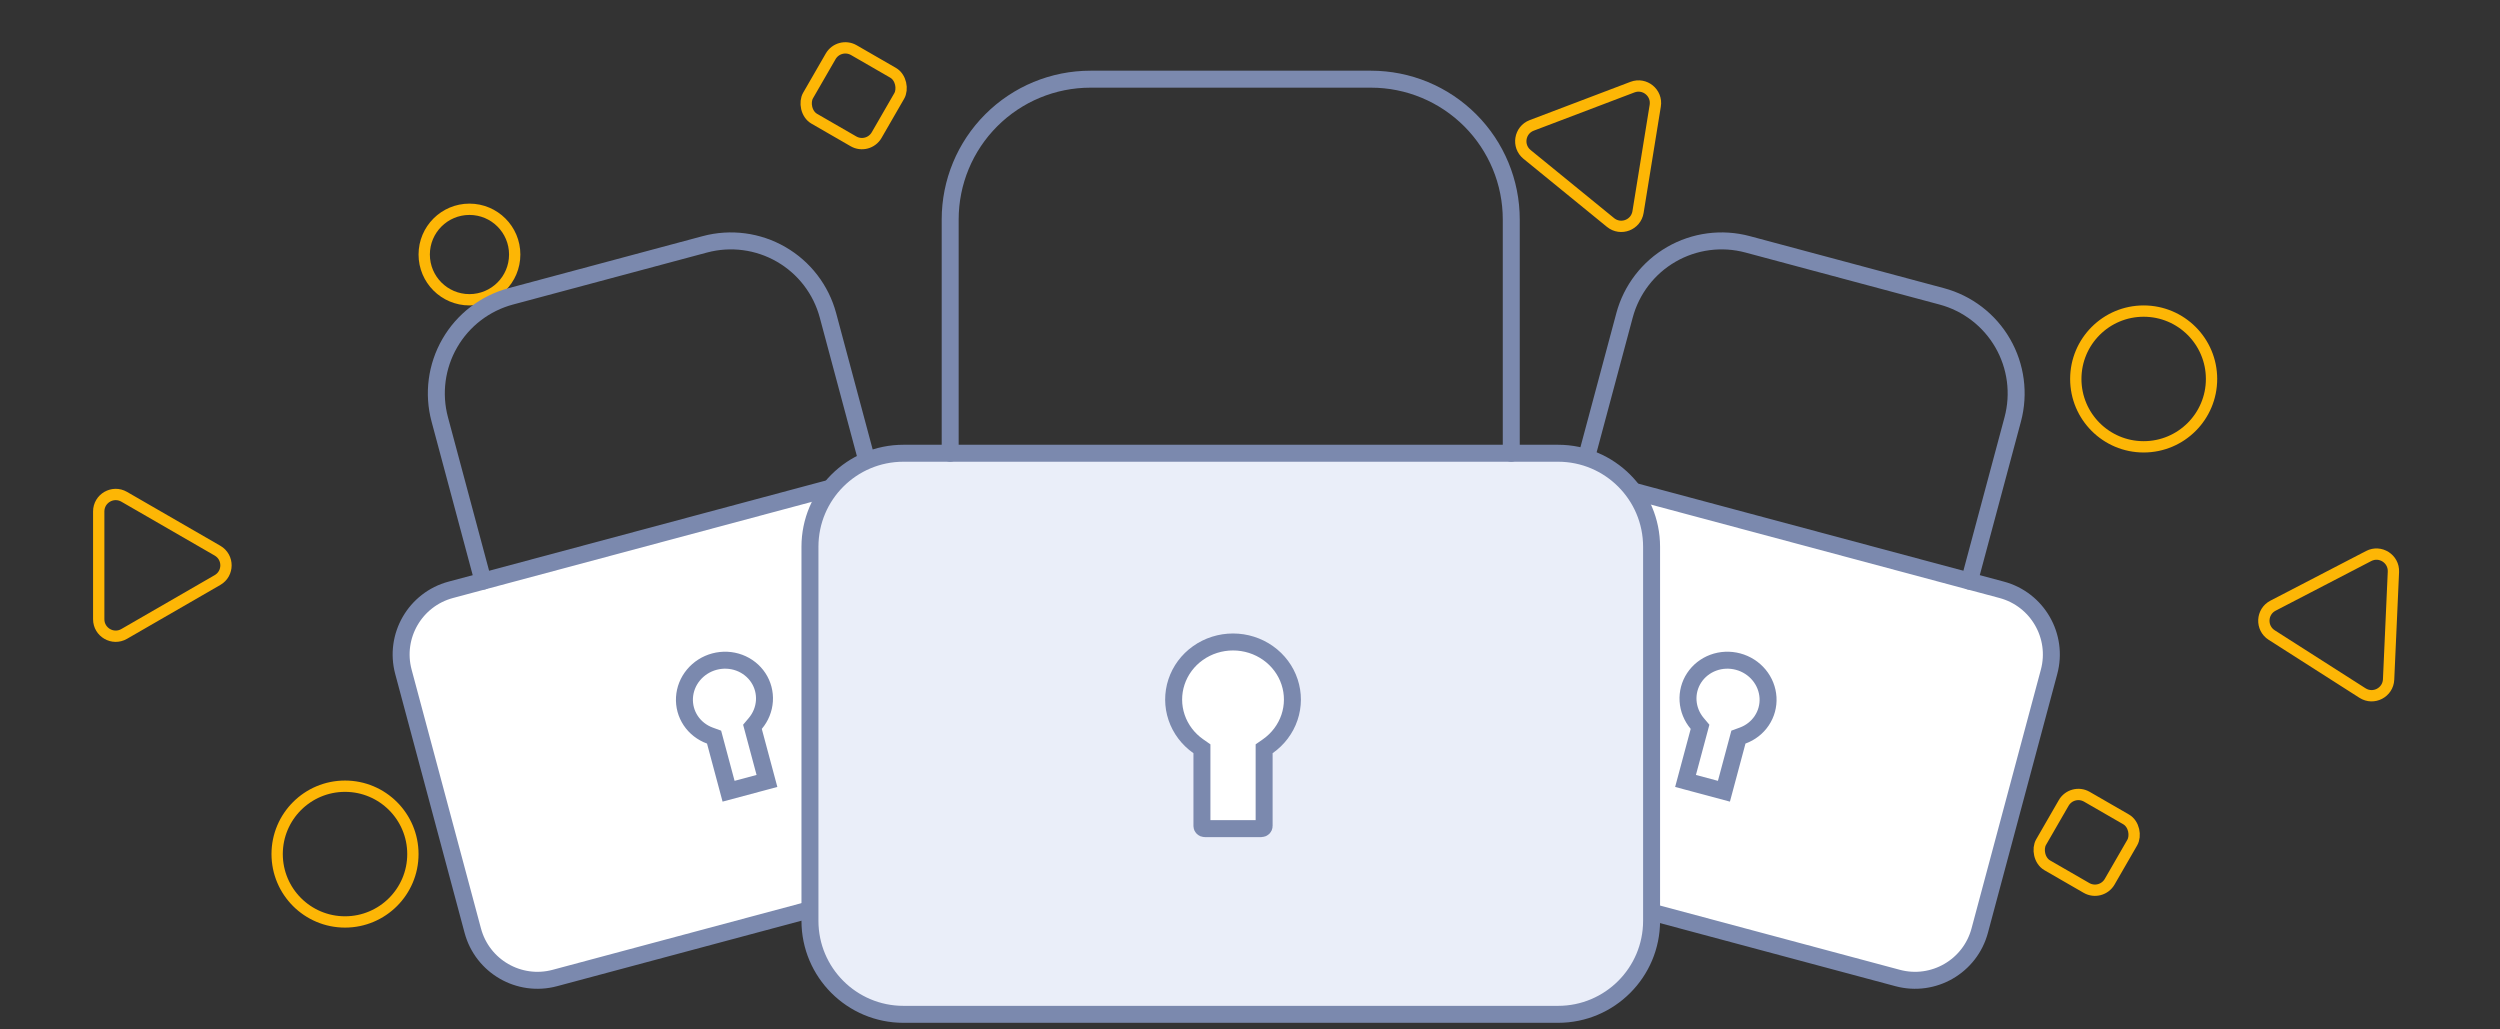 <svg width="221" height="91" viewBox="0 0 221 91" fill="none" xmlns="http://www.w3.org/2000/svg">
<rect x="0" y="0" width="221" height="91" fill="#333333" stroke="none"/>
<path d="M8.727 45.214C8.727 44.059 9.977 43.338 10.977 43.915L19.227 48.678C20.227 49.256 20.227 50.699 19.227 51.276L10.977 56.039C9.977 56.617 8.727 55.895 8.727 54.74L8.727 45.214Z" stroke="#FDB605"/>
<path d="M209.389 49.153C210.414 48.621 211.63 49.398 211.578 50.552L211.152 60.069C211.1 61.222 209.819 61.887 208.846 61.266L200.817 56.138C199.844 55.516 199.909 54.074 200.934 53.542L209.389 49.153Z" stroke="#FDB605"/>
<path d="M144.311 7.702C145.39 7.292 146.509 8.204 146.324 9.344L144.801 18.748C144.616 19.888 143.267 20.4 142.372 19.67L134.99 13.649C134.095 12.919 134.326 11.495 135.405 11.085L144.311 7.702Z" stroke="#FDB605"/>
<circle cx="41.5" cy="22.5" r="4" stroke="#FDB605"/>
<circle cx="30.5" cy="75.5" r="6" stroke="#FDB605"/>
<circle cx="189.5" cy="33.5" r="6" stroke="#FDB605"/>
<rect x="74.179" y="3.683" width="7" height="7" rx="1.5" transform="rotate(29.975 74.179 3.683)" stroke="#FDB605"/>
<rect x="183.179" y="69.683" width="7" height="7" rx="1.5" transform="rotate(29.975 183.179 69.683)" stroke="#FDB605"/>
<path d="M79.887 41.411L39.85 52.139C36.692 52.985 34.817 56.232 35.663 59.391L41.794 82.269C42.64 85.428 45.887 87.302 49.046 86.456L89.083 75.728C92.242 74.882 94.116 71.635 93.27 68.476L87.139 45.598C86.293 42.439 83.046 40.564 79.887 41.411Z" fill="white" stroke="#7B89AE" stroke-width="1.5" stroke-linecap="round" stroke-linejoin="round"/>
<path d="M42.706 51.373L38.875 37.074C38.265 34.799 38.584 32.374 39.762 30.334C40.94 28.294 42.88 26.806 45.156 26.196L62.314 21.598C64.59 20.989 67.014 21.308 69.054 22.486C71.094 23.663 72.583 25.604 73.192 27.879L77.024 42.178" stroke="#7B89AE" stroke-width="1.5" stroke-linecap="round" stroke-linejoin="round"/>
<path d="M63.225 65.537L63.124 65.16L62.756 65.026C62.057 64.772 61.465 64.309 61.062 63.706C60.66 63.103 60.466 62.389 60.508 61.666C60.55 60.942 60.825 60.243 61.3 59.67C61.775 59.097 62.424 58.681 63.154 58.486C63.884 58.29 64.654 58.326 65.352 58.584C66.049 58.843 66.638 59.311 67.036 59.916C67.433 60.522 67.622 61.237 67.575 61.961C67.528 62.684 67.248 63.382 66.769 63.951L66.517 64.25L66.618 64.628L67.799 69.036L64.406 69.945L63.225 65.537Z" fill="white" stroke="#7B89AE" stroke-width="1.5"/>
<path d="M136.913 41.411L176.95 52.139C180.109 52.985 181.984 56.232 181.137 59.391L175.007 82.269C174.161 85.428 170.914 87.302 167.755 86.456L127.718 75.728C124.559 74.882 122.685 71.635 123.531 68.476L129.661 45.598C130.508 42.439 133.755 40.564 136.913 41.411Z" fill="white" stroke="#7B89AE" stroke-width="1.5" stroke-linecap="round" stroke-linejoin="round"/>
<path d="M174.094 51.373L177.926 37.074C178.535 34.799 178.216 32.374 177.038 30.334C175.861 28.294 173.921 26.806 171.645 26.196L154.487 21.598C152.211 20.989 149.787 21.308 147.747 22.486C145.707 23.663 144.218 25.604 143.608 27.879L139.777 42.178" stroke="#7B89AE" stroke-width="1.5" stroke-linecap="round" stroke-linejoin="round"/>
<path d="M153.576 65.537L153.677 65.16L154.044 65.026C154.744 64.772 155.336 64.309 155.738 63.706C156.141 63.103 156.335 62.389 156.293 61.666C156.251 60.942 155.975 60.243 155.501 59.67C155.026 59.097 154.377 58.681 153.647 58.486C152.917 58.29 152.147 58.326 151.449 58.584C150.752 58.843 150.163 59.311 149.765 59.916C149.367 60.522 149.178 61.237 149.225 61.961C149.272 62.684 149.553 63.382 150.032 63.951L150.284 64.25L150.183 64.628L149.001 69.036L152.395 69.945L153.576 65.537Z" fill="white" stroke="#7B89AE" stroke-width="1.5"/>
<path d="M137.733 40.067H79.866C75.301 40.067 71.6 43.768 71.6 48.334V81.4C71.6 85.966 75.301 89.667 79.866 89.667H137.733C142.298 89.667 146 85.966 146 81.4V48.334C146 43.768 142.298 40.067 137.733 40.067Z" fill="#EAEEF9" stroke="#7B89AE" stroke-width="1.5" stroke-linecap="round" stroke-linejoin="round"/>
<path d="M83.996 40.067V19.4C83.996 16.111 85.302 12.957 87.628 10.632C89.953 8.306 93.107 7 96.396 7H121.196C124.485 7 127.639 8.306 129.964 10.632C132.29 12.957 133.596 16.111 133.596 19.4V40.067" stroke="#7B89AE" stroke-width="1.5" stroke-linecap="round" stroke-linejoin="round"/>
<path d="M106.251 66.582V66.191L105.93 65.967C105.028 65.336 104.357 64.445 104.012 63.426C103.667 62.406 103.663 61.307 104.001 60.286C104.338 59.264 105.002 58.368 105.9 57.732C106.799 57.095 107.884 56.75 109 56.75C110.116 56.75 111.201 57.095 112.1 57.732C112.998 58.368 113.662 59.264 113.999 60.286C114.337 61.307 114.333 62.406 113.988 63.426C113.643 64.445 112.972 65.336 112.07 65.967L111.749 66.191V66.582V73.027C111.749 73.129 111.655 73.25 111.499 73.25H106.501C106.345 73.25 106.251 73.129 106.251 73.027V66.582Z" fill="white" stroke="#7B89AE" stroke-width="1.5"/>
</svg>
